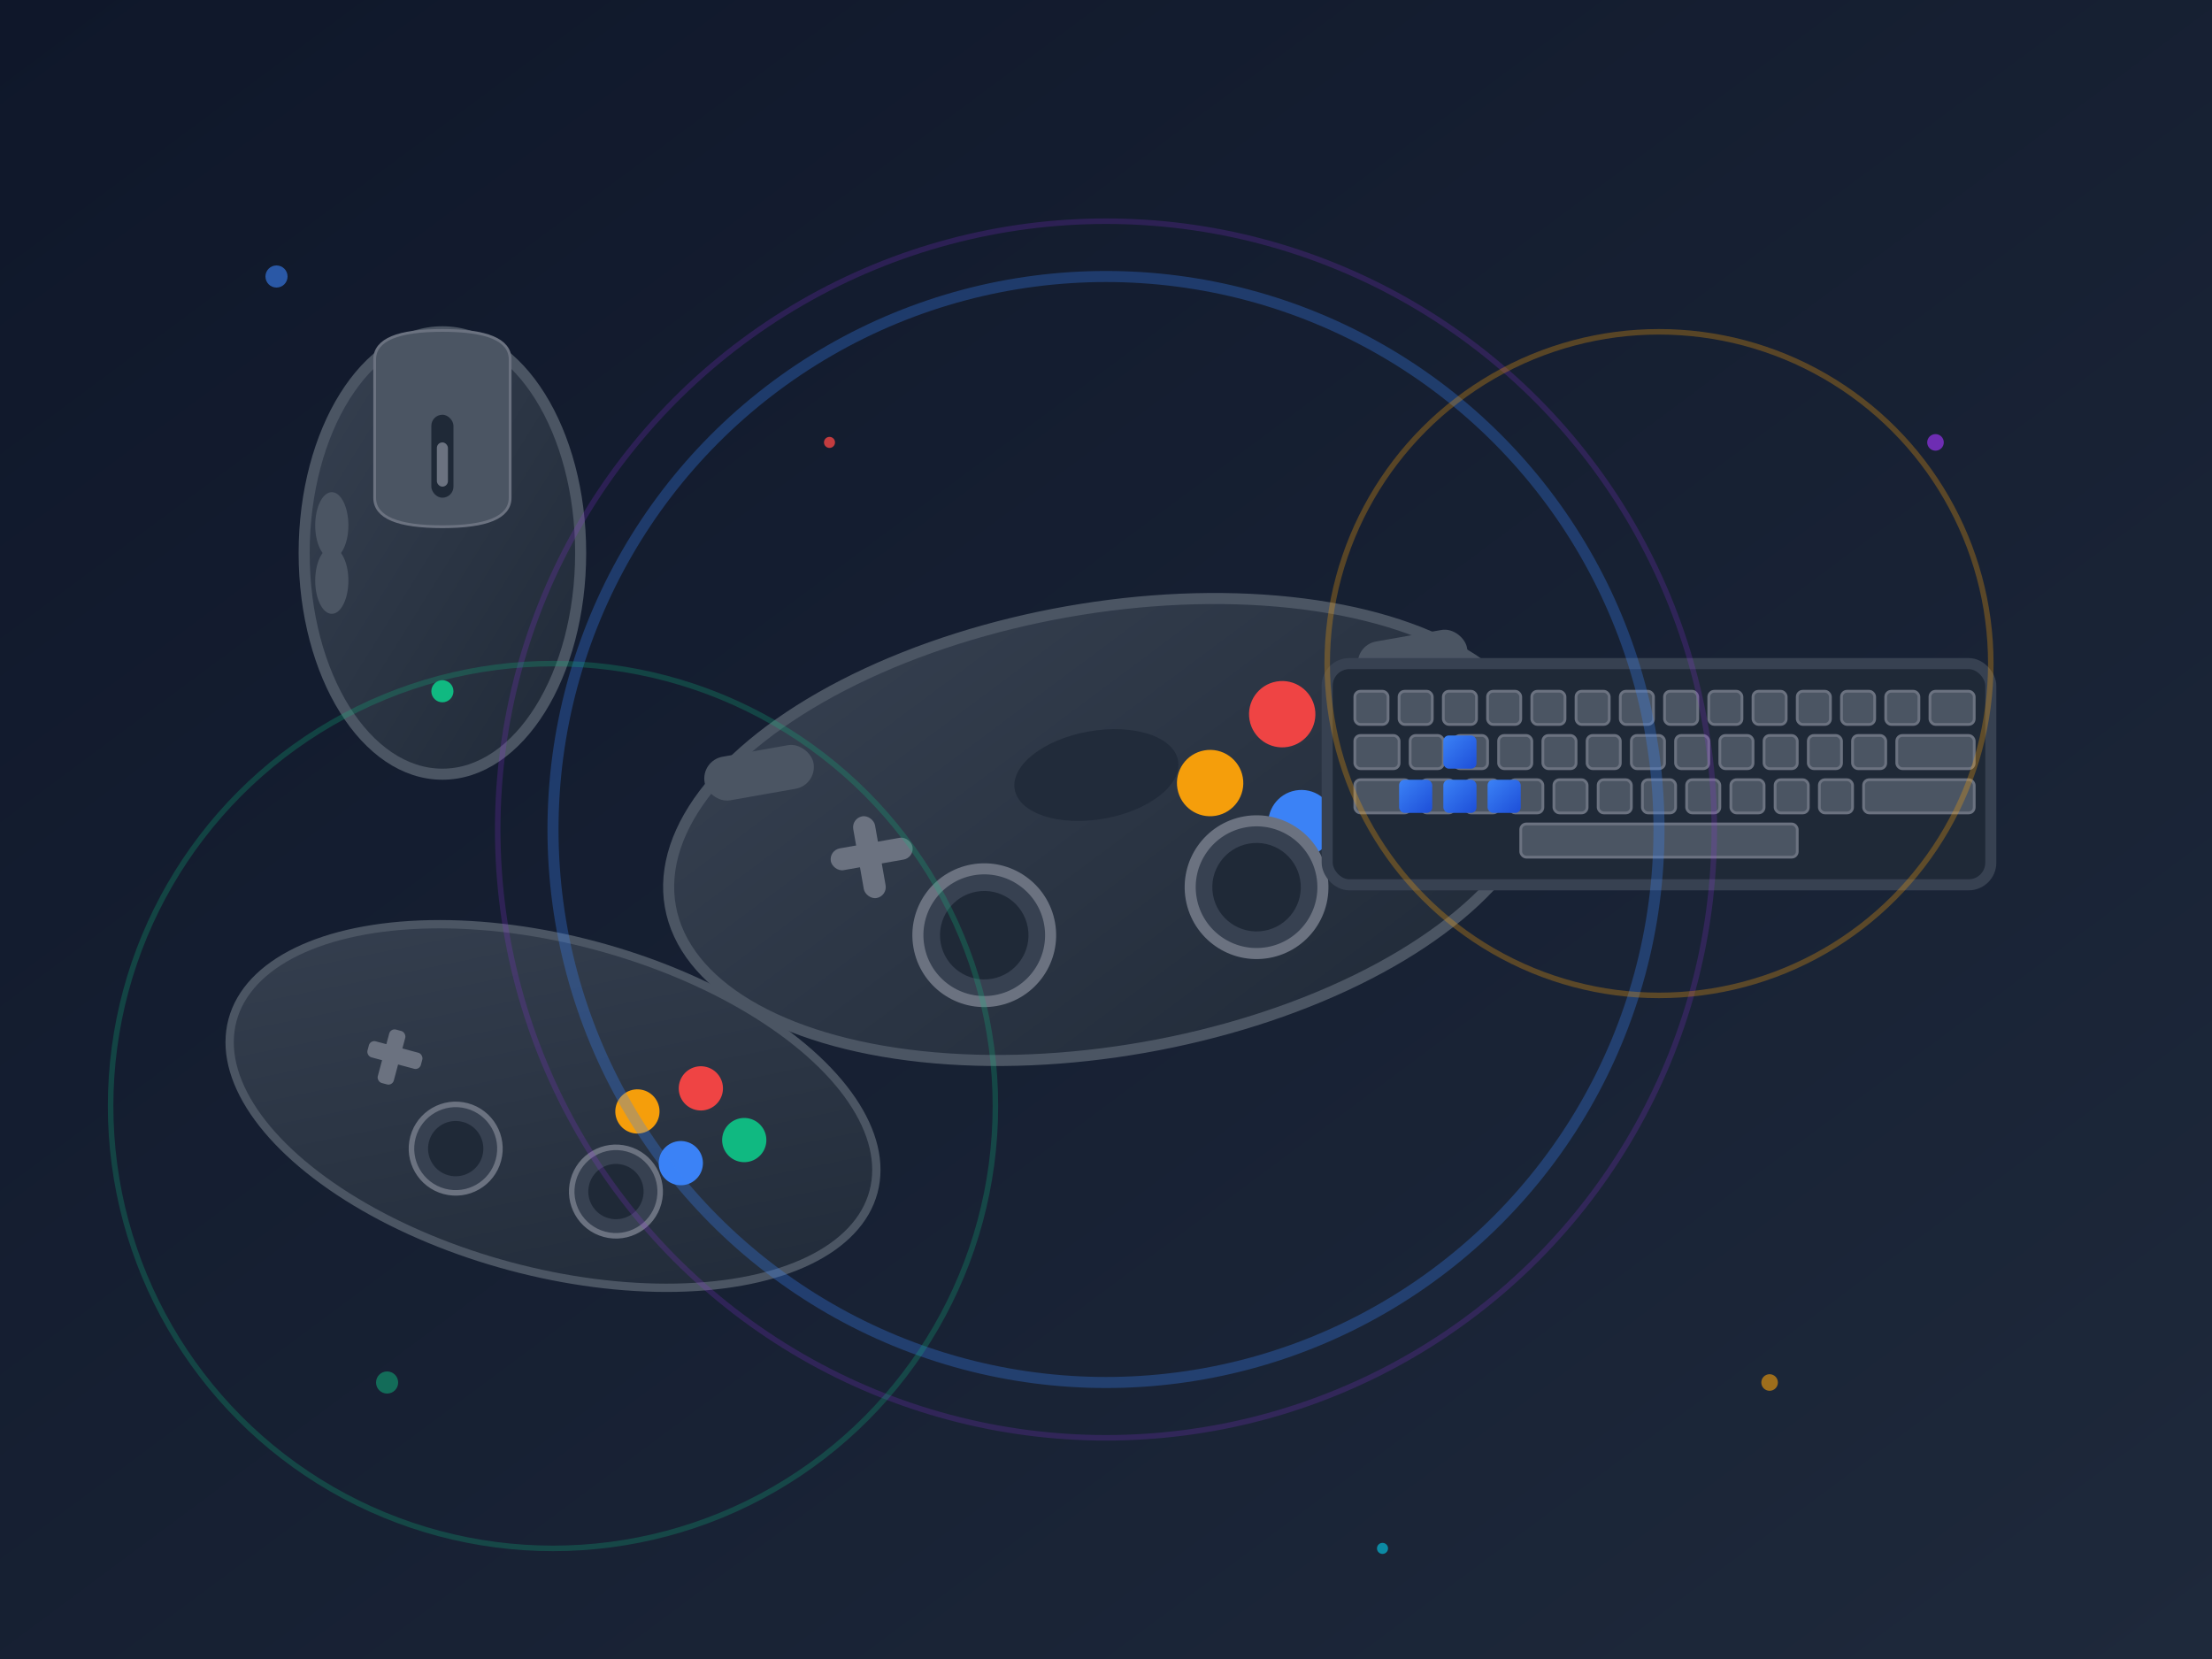 <svg width="400" height="300" viewBox="0 0 400 300" fill="none" xmlns="http://www.w3.org/2000/svg">
  <defs>
    <linearGradient id="controllerGradient" x1="0%" y1="0%" x2="100%" y2="100%">
      <stop offset="0%" style="stop-color:#374151;stop-opacity:1" />
      <stop offset="100%" style="stop-color:#1F2937;stop-opacity:1" />
    </linearGradient>
    <linearGradient id="buttonGradient" x1="0%" y1="0%" x2="100%" y2="100%">
      <stop offset="0%" style="stop-color:#3B82F6;stop-opacity:1" />
      <stop offset="100%" style="stop-color:#1D4ED8;stop-opacity:1" />
    </linearGradient>
    <linearGradient id="bgGradient" x1="0%" y1="0%" x2="100%" y2="100%">
      <stop offset="0%" style="stop-color:#0F172A;stop-opacity:1" />
      <stop offset="100%" style="stop-color:#1E293B;stop-opacity:1" />
    </linearGradient>
  </defs>
  
  <!-- Background -->
  <rect width="400" height="300" fill="url(#bgGradient)"/>
  
  <!-- Gaming Controller 1 (Main) -->
  <g transform="translate(200,150) rotate(-10)">
    <!-- Controller Body -->
    <ellipse cx="0" cy="0" rx="80" ry="40" fill="url(#controllerGradient)" stroke="#4B5563" stroke-width="2"/>
    
    <!-- D-Pad -->
    <rect x="-50" y="-5" width="15" height="4" fill="#6B7280" rx="2"/>
    <rect x="-45" y="-10" width="4" height="15" fill="#6B7280" rx="2"/>
    
    <!-- Action Buttons -->
    <circle cx="35" cy="-15" r="6" fill="#EF4444"/>
    <circle cx="50" cy="-5" r="6" fill="#10B981"/>
    <circle cx="35" cy="5" r="6" fill="#3B82F6"/>
    <circle cx="20" cy="-5" r="6" fill="#F59E0B"/>
    
    <!-- Analog Sticks -->
    <circle cx="-25" cy="15" r="12" fill="#374151" stroke="#6B7280" stroke-width="2"/>
    <circle cx="-25" cy="15" r="8" fill="#1F2937"/>
    <circle cx="25" cy="15" r="12" fill="#374151" stroke="#6B7280" stroke-width="2"/>
    <circle cx="25" cy="15" r="8" fill="#1F2937"/>
    
    <!-- Shoulder Buttons -->
    <rect x="-70" y="-25" width="20" height="8" fill="#4B5563" rx="4"/>
    <rect x="50" y="-25" width="20" height="8" fill="#4B5563" rx="4"/>
    
    <!-- Brand Logo Area -->
    <ellipse cx="0" cy="-10" rx="15" ry="8" fill="#1F2937" opacity="0.8"/>
  </g>
  
  <!-- Gaming Controller 2 (Secondary) -->
  <g transform="translate(100,200) rotate(15)">
    <!-- Controller Body -->
    <ellipse cx="0" cy="0" rx="60" ry="30" fill="url(#controllerGradient)" stroke="#4B5563" stroke-width="1.5"/>
    
    <!-- D-Pad -->
    <rect x="-35" y="-3" width="10" height="3" fill="#6B7280" rx="1"/>
    <rect x="-32" y="-6" width="3" height="10" fill="#6B7280" rx="1"/>
    
    <!-- Action Buttons -->
    <circle cx="25" cy="-10" r="4" fill="#EF4444"/>
    <circle cx="35" cy="-3" r="4" fill="#10B981"/>
    <circle cx="25" cy="4" r="4" fill="#3B82F6"/>
    <circle cx="15" cy="-3" r="4" fill="#F59E0B"/>
    
    <!-- Analog Sticks -->
    <circle cx="-15" cy="12" r="8" fill="#374151" stroke="#6B7280" stroke-width="1"/>
    <circle cx="-15" cy="12" r="5" fill="#1F2937"/>
    <circle cx="15" cy="12" r="8" fill="#374151" stroke="#6B7280" stroke-width="1"/>
    <circle cx="15" cy="12" r="5" fill="#1F2937"/>
  </g>
  
  <!-- Gaming Keyboard -->
  <g transform="translate(300,120)">
    <!-- Keyboard Base -->
    <rect x="-60" y="0" width="120" height="40" fill="#1F2937" stroke="#374151" stroke-width="2" rx="4"/>
    
    <!-- Key Rows -->
    <g fill="#4B5563" stroke="#6B7280" stroke-width="0.5">
      <!-- Top Row -->
      <rect x="-55" y="5" width="6" height="6" rx="1"/>
      <rect x="-47" y="5" width="6" height="6" rx="1"/>
      <rect x="-39" y="5" width="6" height="6" rx="1"/>
      <rect x="-31" y="5" width="6" height="6" rx="1"/>
      <rect x="-23" y="5" width="6" height="6" rx="1"/>
      <rect x="-15" y="5" width="6" height="6" rx="1"/>
      <rect x="-7" y="5" width="6" height="6" rx="1"/>
      <rect x="1" y="5" width="6" height="6" rx="1"/>
      <rect x="9" y="5" width="6" height="6" rx="1"/>
      <rect x="17" y="5" width="6" height="6" rx="1"/>
      <rect x="25" y="5" width="6" height="6" rx="1"/>
      <rect x="33" y="5" width="6" height="6" rx="1"/>
      <rect x="41" y="5" width="6" height="6" rx="1"/>
      <rect x="49" y="5" width="8" height="6" rx="1"/>
      
      <!-- Middle Row -->
      <rect x="-55" y="13" width="8" height="6" rx="1"/>
      <rect x="-45" y="13" width="6" height="6" rx="1"/>
      <rect x="-37" y="13" width="6" height="6" rx="1"/>
      <rect x="-29" y="13" width="6" height="6" rx="1"/>
      <rect x="-21" y="13" width="6" height="6" rx="1"/>
      <rect x="-13" y="13" width="6" height="6" rx="1"/>
      <rect x="-5" y="13" width="6" height="6" rx="1"/>
      <rect x="3" y="13" width="6" height="6" rx="1"/>
      <rect x="11" y="13" width="6" height="6" rx="1"/>
      <rect x="19" y="13" width="6" height="6" rx="1"/>
      <rect x="27" y="13" width="6" height="6" rx="1"/>
      <rect x="35" y="13" width="6" height="6" rx="1"/>
      <rect x="43" y="13" width="14" height="6" rx="1"/>
      
      <!-- Bottom Row -->
      <rect x="-55" y="21" width="10" height="6" rx="1"/>
      <rect x="-43" y="21" width="6" height="6" rx="1"/>
      <rect x="-35" y="21" width="6" height="6" rx="1"/>
      <rect x="-27" y="21" width="6" height="6" rx="1"/>
      <rect x="-19" y="21" width="6" height="6" rx="1"/>
      <rect x="-11" y="21" width="6" height="6" rx="1"/>
      <rect x="-3" y="21" width="6" height="6" rx="1"/>
      <rect x="5" y="21" width="6" height="6" rx="1"/>
      <rect x="13" y="21" width="6" height="6" rx="1"/>
      <rect x="21" y="21" width="6" height="6" rx="1"/>
      <rect x="29" y="21" width="6" height="6" rx="1"/>
      <rect x="37" y="21" width="20" height="6" rx="1"/>
      
      <!-- Spacebar -->
      <rect x="-25" y="29" width="50" height="6" rx="1"/>
    </g>
    
    <!-- Gaming Keys Highlight -->
    <g fill="url(#buttonGradient)">
      <rect x="-39" y="13" width="6" height="6" rx="1"/> <!-- W -->
      <rect x="-47" y="21" width="6" height="6" rx="1"/> <!-- A -->
      <rect x="-39" y="21" width="6" height="6" rx="1"/> <!-- S -->
      <rect x="-31" y="21" width="6" height="6" rx="1"/> <!-- D -->
    </g>
  </g>
  
  <!-- Gaming Mouse -->
  <g transform="translate(80,100)">
    <!-- Mouse Body -->
    <ellipse cx="0" cy="0" rx="25" ry="40" fill="url(#controllerGradient)" stroke="#4B5563" stroke-width="2"/>
    
    <!-- Mouse Buttons -->
    <path d="M-12 -35 Q-12 -40 0 -40 Q12 -40 12 -35 L12 -10 Q12 -5 0 -5 Q-12 -5 -12 -10 Z" fill="#374151" stroke="#6B7280" stroke-width="1"/>
    
    <!-- Left Click -->
    <path d="M-12 -35 Q-12 -40 0 -40 L0 -5 Q-12 -5 -12 -10 Z" fill="#4B5563"/>
    
    <!-- Right Click -->
    <path d="M0 -40 Q12 -40 12 -35 L12 -10 Q12 -5 0 -5 Z" fill="#4B5563"/>
    
    <!-- Scroll Wheel -->
    <rect x="-2" y="-25" width="4" height="15" fill="#1F2937" rx="2"/>
    <rect x="-1" y="-20" width="2" height="8" fill="#6B7280" rx="1"/>
    
    <!-- Side Buttons -->
    <ellipse cx="-20" cy="-5" rx="3" ry="6" fill="#4B5563"/>
    <ellipse cx="-20" cy="5" rx="3" ry="6" fill="#4B5563"/>
    
    <!-- DPI Indicator -->
    <circle cx="0" cy="25" r="2" fill="#10B981"/>
  </g>
  
  <!-- RGB Lighting Effects -->
  <circle cx="200" cy="150" r="100" fill="none" stroke="#3B82F6" stroke-width="2" opacity="0.3"/>
  <circle cx="200" cy="150" r="110" fill="none" stroke="#9333EA" stroke-width="1" opacity="0.2"/>
  <circle cx="100" cy="200" r="80" fill="none" stroke="#10B981" stroke-width="1" opacity="0.25"/>
  <circle cx="300" cy="120" r="60" fill="none" stroke="#F59E0B" stroke-width="1" opacity="0.3"/>
  
  <!-- Floating Particles/Dots -->
  <circle cx="50" cy="50" r="2" fill="#3B82F6" opacity="0.6"/>
  <circle cx="350" cy="80" r="1.5" fill="#9333EA" opacity="0.7"/>
  <circle cx="70" cy="250" r="2" fill="#10B981" opacity="0.5"/>
  <circle cx="320" cy="250" r="1.5" fill="#F59E0B" opacity="0.6"/>
  <circle cx="150" cy="80" r="1" fill="#EF4444" opacity="0.8"/>
  <circle cx="250" cy="280" r="1" fill="#06B6D4" opacity="0.7"/>
</svg>
